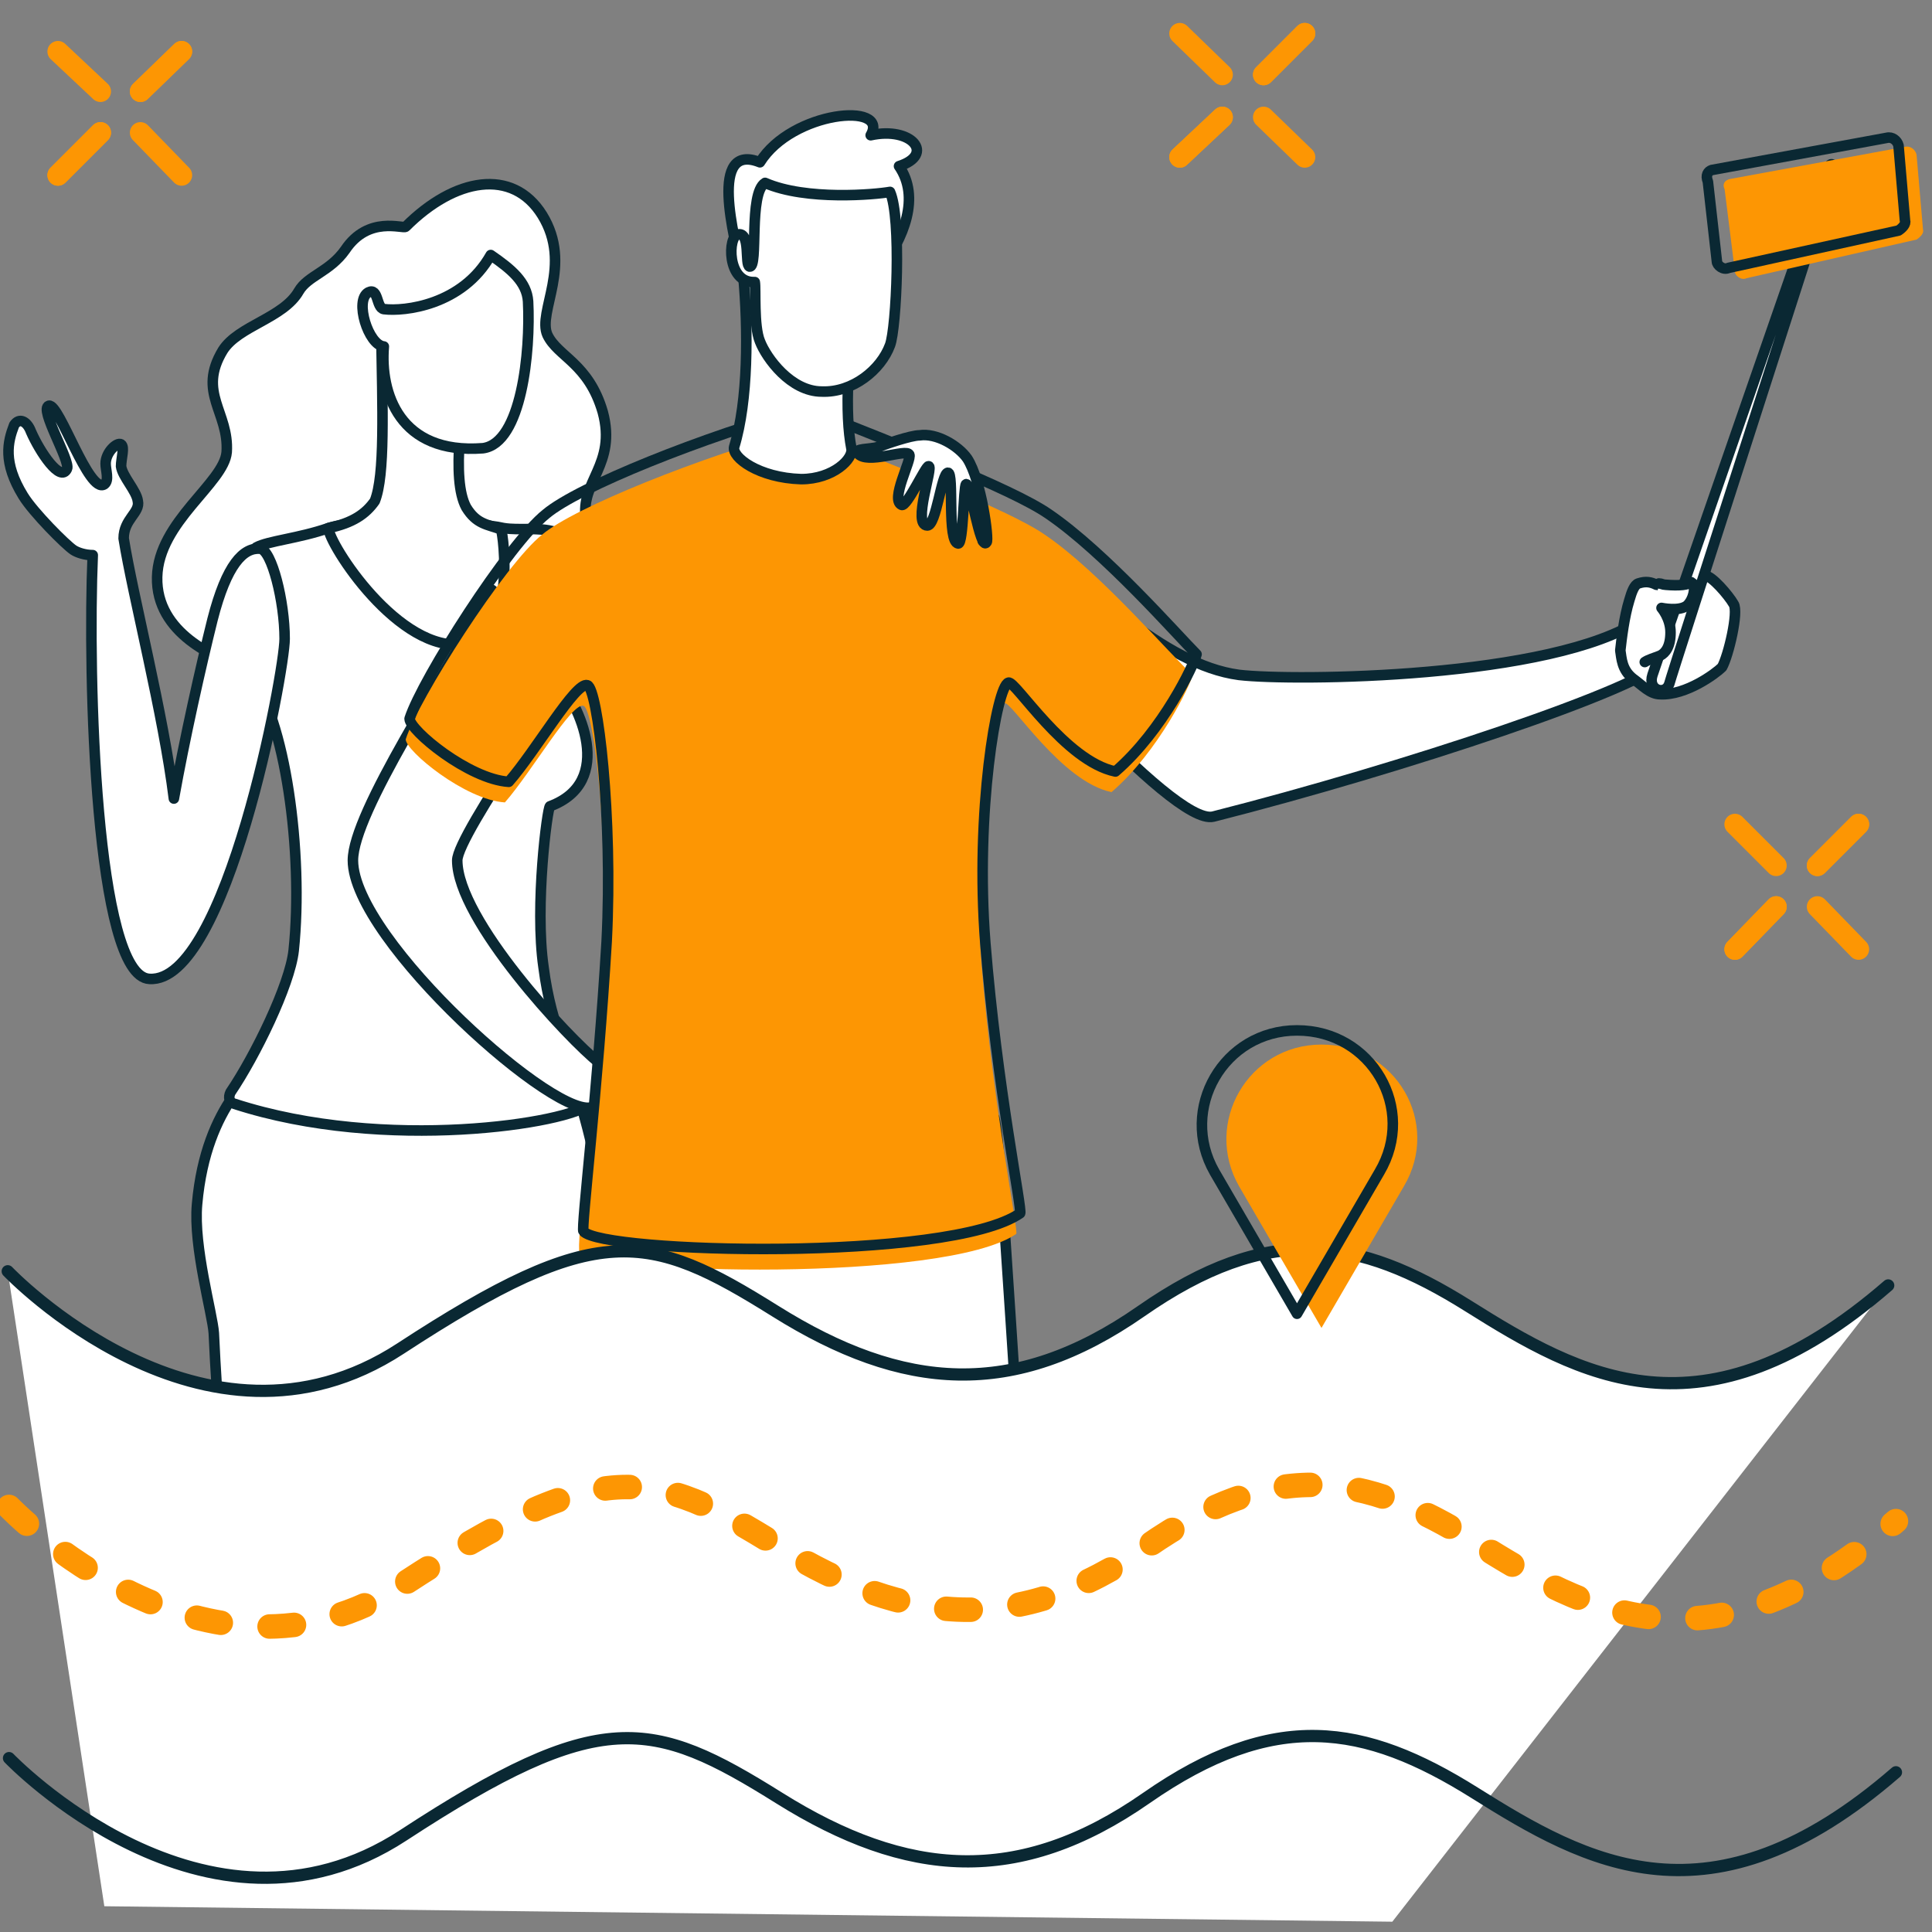 <?xml version="1.0" encoding="utf-8"?>
<!-- Generator: Adobe Illustrator 23.0.0, SVG Export Plug-In . SVG Version: 6.00 Build 0)  -->
<svg version="1.1" id="Livello_1" xmlns="http://www.w3.org/2000/svg" xmlns:xlink="http://www.w3.org/1999/xlink" x="0px" y="0px"
	 viewBox="0 0 150 150" style="enable-background:new 0 0 150 150;" xml:space="preserve">
<rect x="0" y="0" width="150" height="150" fill="#808080" stroke="none"/>
<style type="text/css">
	.st0{fill:#fff;stroke:#0A2833;stroke-width:0.819;stroke-linecap:round;stroke-linejoin:round;stroke-miterlimit:10;}
	.st1{fill:#fd9603;}
	.st2{fill:none;stroke:#0A2833;stroke-width:0.819;stroke-linecap:round;stroke-linejoin:round;stroke-miterlimit:10;}
	.st3{fill:#fff;}
	.st4{fill:none;stroke:#fd9603;stroke-width:1.638;stroke-linecap:round;stroke-miterlimit:15;}
	.st5{fill:none;stroke:#0A2833;stroke-width:0.949;stroke-linecap:round;stroke-linejoin:round;stroke-miterlimit:10;}
	.st6{fill:none;stroke:#0A2833;stroke-width:0.951;stroke-linecap:round;stroke-linejoin:round;stroke-miterlimit:10;}
	.st7{fill:none;stroke:#fd9603;stroke-width:1.902;stroke-linecap:round;stroke-miterlimit:15;stroke-dasharray:1.902,3.803;}
</style>
<g>
	<g>
		<path class="st0" d="M20.4,82.3c10.7,2.2,21.9,2.3,24,1.3c4.4,12.1,8,48.4,6.7,52.4c-4,13.2-18-12-18.4-11
			c-0.2,0.4-3.4,0.3-3.4-0.3c0.1-13.9,0.7,24.6,3.6,17c1.4-3.5,5.6-9,5.6-10.2c0.2-10.6-4.7-18.9-4.7-23.9
			c-1.7,16.6-3.7,24.3-4.6,28c-1.2,4.6,0.6-21.7,1.5-10.3c0.1,0.9-4.9,0.3-4.9-0.4c0-1.4-9.2,32.4-9.2,17.2c0-4.9,1.7-5,2.1-9
			c0.2-2-1.6-18.5-2.1-29.6c-0.1-1.5-1.6-6.7-1.3-10C16,85.5,20.2,83.1,20.4,82.3z"/>
		<path class="st0" d="M77.2,86.8c-11.9,2.4-27.9,1.2-30.2,0c-0.5,2.4-1.7,24.6-3.9,50.3c-0.2,1.7-1.7-12.6-1.9-11
			c-2.4,19.9,0.5-5,0.6-3.7c0.2,1.8,7,1.7,7.1,0.9c0.3-2.9,3.6,20.5,5.2,15.7c1.6-4.6,5.5-34.3,8-34.3c2.5,0,5.2,28.9,7.4,34.4
			c2.4,5.8,8.4-18.9,8.4-16.4c0,0.9,7.6,1.1,7.6,0.2c0-1.5-4.1,21.7-6.9,4.8c-0.2-1.6,2.3,9.5,2.2,8.1
			C78.8,110.2,77.8,89.1,77.2,86.8z"/>
		<path id="hair_3_" class="st0" d="M42.1,16.7c-2.3-3.7-6.8-2.9-10.6,0.9c-0.2,0.2-2.9-0.9-4.7,1.8c-1.2,1.7-2.9,2-3.6,3.2
			c-1.2,2.1-4.7,2.7-5.9,4.6c-2,3.3,0.5,4.8,0.3,7.9c-0.2,2.4-5.3,5.4-5.4,9.7c-0.1,4.4,4.6,6.3,6.6,7c2,0.7,20.2,5.7,22.1,3.7
			c1.5-1.6,4.5-0.8,6.4-5.4c1.9-4.4-1.2-6.3-1.8-9.8c-0.5-2.9,2.4-4.2,1.3-8.3c-1.1-3.8-3.5-4.3-4.3-6
			C41.7,24.2,44.5,20.6,42.1,16.7z"/>
		<path class="st0" d="M19.9,42.5c0.9-0.5,3.3-0.7,5.6-1.5c2.7-0.9,11.5-0.5,13.6,0c1.2,0.2,2.7-0.1,4,0.3c0.3,6.1-0.4,9.3,0.1,11.4
			c1.8,2,4.6,8-0.5,9.9c-0.2,0.1-1.2,7.7-0.5,12.5c0.6,4.7,2.2,7.8,3.6,10.6c-1.5,1.5-15.9,3.8-27.6,0c-0.4-0.1-0.5-0.5-0.3-0.9
			c1.9-2.8,4.6-8.3,4.9-11c0.8-7.6-0.7-18.2-3.4-21.4C16.4,49,19.1,43.1,19.9,42.5z"/>
		<path class="st0" d="M25.5,41c1.9-0.4,2.9-1.1,3.6-2.1c0.8-2,0.6-7.1,0.5-13.2c0.6,0.1,7.8-2.9,7,1.5c-0.7,4.3-1.6,10-0.4,12.2
			c0.8,1.3,1.6,1.3,2.7,1.7c0.2,0.5,1.2,8.3-2.8,8.9C31,50.8,25.5,42.2,25.5,41z"/>
		<path class="st0" d="M28.6,22.7c0.8-0.4,0.6,1.2,1.2,1.3c1.6,0.2,6.1-0.3,8.3-4.2c1.6,1.1,2.8,2.1,2.9,3.6
			c0.2,3.9-0.5,11-3.5,11.4c-6.5,0.5-8-4.3-7.7-7.9C28.6,26.8,27.5,23.3,28.6,22.7z"/>
		<path class="st0" d="M20.2,42.6c-1.3-0.1-2.6,1.2-3.7,5.5c-0.9,3.6-2.2,9.4-3,13.9c-0.8-6.5-3.2-15.8-3.9-20.2
			c0-1.5,1.3-2,1.1-2.9c-0.1-0.8-1.2-1.9-1.3-2.7c0-0.6,0.3-1.5,0-1.7c-0.3-0.2-1.2,0.6-1.2,1.5c0,0.5,0.3,1.3-0.1,1.6
			c-1.2,0.8-3.5-6.3-4.3-6.1c-0.8,0.2,1.7,4.3,1.4,4.9c-0.5,1.1-2.1-1.3-2.8-2.9c-0.3-0.8-0.9-1.1-1.3-0.5c-0.5,1.3-0.9,2.9,0.7,5.5
			c0.8,1.3,3.3,3.8,3.9,4.2c0.3,0.2,0.9,0.4,1.5,0.4c-0.4,9.4,0.2,32.7,4.4,32.9c6,0.4,10.5-23.9,10.5-26.4
			C22.1,46.7,21.1,42.7,20.2,42.6z"/>
		<path id="arm_75_" class="st0" d="M46.5,82.5c-2.3-1.8-11-11.1-11-15.7c0-2,9.4-15.2,9.4-15.2l-6.7-5.8
			c-3.6,6.5-10.8,17.3-10.8,21c0,6.2,16.2,20.6,18.7,19.1C47.7,85.1,46.5,82.5,46.5,82.5z"/>
		<g>
			<path class="st0" d="M127.4,48.1c-6.8,4.6-27,4.8-31.2,4.3c-6-0.8-11.5-7-18.4-11.6c-3.3,1.1-0.9,6.7-0.9,6.7
				s14.1,16.7,17.3,15.9c14.6-3.7,33.5-10,35-12.1C130.2,50.3,129.2,46.9,127.4,48.1z"/>
		</g>
		<path class="st1" d="M81.1,41.5c-2.9-2-11.8-5.4-18.8-8.2c-8,2.2-17.7,6.1-20.2,8.2c-2.9,2.3-9.6,12.8-10.6,15.9
			c0,0.9,4.6,4.7,7.7,4.9c2.1-2.4,5.2-7.8,6.1-7.5c0.8,0.2,2,10.2,1.5,19.9C46,86.4,44.7,97,45,97.2c1.4,1.7,28.4,2.4,33.9-1.4
			c0.2-0.2-1.8-9.8-2.7-21c-0.8-10.1,0.9-20,1.8-20.2c0.5-0.2,4.4,6.1,8.3,6.9c3.7-3.2,6.1-8.3,6.3-9.1
			C90.9,50.9,85.4,44.4,81.1,41.5z"/>
		<g>
			<path class="st0" d="M126.8,52.7c0.7,0.5,1.3,1.2,2.1,1.2c2,0.1,4.3-1.6,4.8-2.1c0.5-0.9,1.3-4.3,0.9-4.9
				c-0.4-0.7-1.7-2.2-2.2-2.2c-0.2,0-1.1,0.4-1.3,0.6l0,0c-0.2,0.2-0.9,0.3-2,0.2c-0.2,0-0.3-0.1-0.5-0.1c-0.4-0.2-0.8-0.3-1.4-0.1
				c-0.3,0.1-0.5,0.6-0.7,1.3l0,0c-0.4,1.3-0.6,3-0.7,3.9C125.9,51.1,125.9,52,126.8,52.7z"/>
			<path class="st0" d="M142.2,13.8c-0.3,1.1-12.4,38.5-12.6,39.3c-0.3,0.9-1.7,0.5-1.3-0.7c0.4-1.3,13.1-37.8,13.5-39
				C142.1,12.3,142.6,12.7,142.2,13.8z"/>
			<path class="st0" d="M127.7,51.4c0.3-0.2,0.7-0.3,1.2-0.5c0.4-0.2,0.8-0.7,0.8-1.8c0-1.1-0.7-1.9-0.7-1.9s1.4,0.3,2-0.2
				c0.5-0.5,0.6-1.3,0.5-1.6c0-0.1-0.1-0.1-0.2-0.2c-0.2,0.2-0.9,0.3-2,0.2c-0.2,0-0.3-0.1-0.5-0.1"/>
			<path class="st1" d="M134.3,13.9l13.6-2.5c0.4-0.1,0.8,0.2,0.9,0.6l0.5,5.8c0.1,0.3-0.2,0.6-0.5,0.8l-13.2,3
				c-0.4,0.2-0.9-0.2-0.9-0.5l-0.8-6.4C133.7,14.3,133.9,14,134.3,13.9z"/>
			<path class="st2" d="M132.9,13.2l13.6-2.5c0.4-0.1,0.8,0.2,0.9,0.6l0.5,5.8c0.1,0.3-0.2,0.6-0.5,0.8l-13.2,2.9
				c-0.4,0.2-0.9-0.2-0.9-0.5l-0.7-6.2C132.4,13.6,132.6,13.3,132.9,13.2z"/>
		</g>
		<path class="st2" d="M81.4,39.9c-2.9-2-11.8-5.4-18.8-8.2c-8,2.2-17.7,6.1-20.2,8.2c-2.9,2.3-9.6,12.8-10.6,15.9
			c0,0.9,4.6,4.7,7.7,4.9c2.1-2.4,5.2-7.8,6.1-7.5c0.8,0.2,2,10.2,1.5,19.9c-0.7,11.7-2,22.3-1.8,22.5c1.4,1.7,28.4,2.4,33.9-1.4
			c0.2-0.2-1.8-9.8-2.7-21c-0.8-10.1,0.9-20,1.8-20.2c0.5-0.2,4.4,6.1,8.3,6.9c3.7-3.2,6.1-8.3,6.3-9.1
			C91.4,49.3,85.8,42.9,81.4,39.9z"/>
		<path class="st0" d="M66.9,20.1c-1.2,7.6-1.3,12.1-0.8,14.7c0.2,0.8-1.4,2.4-3.9,2.4c-3.3-0.1-5.4-1.7-5.2-2.5
			c1.1-3.6,1.1-9.1,0.7-13.4C57.3,16.2,66.2,20.3,66.9,20.1z"/>
		<path class="st0" d="M62.3,25.7c-1.4,0.1-0.9-4.7-4.7-4.6c-0.6-2.7-2.6-10.1,1.4-8.5c2.5-4,10.1-4.7,8.6-2.1
			c3.2-0.7,5,1.5,2.2,2.4C73.1,17.7,64.9,25.5,62.3,25.7z"/>
		<path class="st0" d="M69.1,14.9c-1.1,0.2-6.5,0.7-9.7-0.7c-1.3,0.8-0.5,6.6-1.2,6.5c-0.4-0.1,0.1-2.7-0.9-2.5
			c-0.8,0.1-0.9,3.8,1.3,3.7c0.1,0.5-0.1,3.4,0.4,4.6c0.5,1.3,2.4,3.9,4.8,3.9c2.4,0.1,4.6-1.7,5.3-3.6C69.6,25.5,70,16.9,69.1,14.9
			z"/>
		<g>
			<path class="st0" d="M75.1,35.6c1.1,1.7,1.7,6.3,1.5,6.5c-0.5,0.8-1.3-4.8-1.6-4.5c-0.2,0.2-0.2,4.6-0.6,4.6
				c-0.9-0.1-0.3-5.5-0.8-5.5c-0.5,0-0.9,4.1-1.6,4.1c-1.2,0,0.5-4.6,0.1-4.6c-0.2-0.1-1.7,3.2-2.1,3c-0.9-0.4,0.8-3.5,0.6-3.9
				c-0.2-0.5-3.3,0.8-4-0.1c-0.3-0.4,0.9-0.3,1.6-0.5c0.5-0.2,2.5-0.9,3.2-0.9C72.7,33.6,74.4,34.6,75.1,35.6z"/>
			<path class="st0" d="M76.3,42L76.3,42L76.3,42z"/>
		</g>
	</g>
</g>
<path class="st3" d="M0.6,98.7c0,0,15.2,16,30.5,6s19.2-9.1,29.1-2.9s18.5,6.9,28.4,0s16.8-5.8,25.4-0.4s18.2,10.9,32.6-1.6
	l-38.5,49.4L8.1,148L0.6,98.7z"/>
<line class="st4" x1="101.3" y1="2.6" x2="98.1" y2="5.8"/>
<line class="st4" x1="94.9" y1="9.1" x2="91.6" y2="12.2"/>
<line class="st4" x1="101.3" y1="2.6" x2="98.1" y2="5.8"/>
<line class="st4" x1="94.9" y1="9.1" x2="91.6" y2="12.2"/>
<line class="st4" x1="101.3" y1="12.2" x2="98.1" y2="9.1"/>
<line class="st4" x1="94.9" y1="5.8" x2="91.6" y2="2.6"/>
<line class="st4" x1="144.3" y1="64" x2="141.1" y2="67.2"/>
<line class="st4" x1="137.9" y1="70.4" x2="134.7" y2="73.7"/>
<line class="st4" x1="144.3" y1="64" x2="141.1" y2="67.2"/>
<line class="st4" x1="137.9" y1="70.4" x2="134.7" y2="73.7"/>
<line class="st4" x1="144.3" y1="73.7" x2="141.1" y2="70.4"/>
<line class="st4" x1="137.9" y1="67.2" x2="134.7" y2="64"/>
<line class="st4" x1="14.1" y1="4" x2="10.9" y2="7.1"/>
<line class="st4" x1="7.8" y1="10.3" x2="4.5" y2="13.6"/>
<line class="st4" x1="14.1" y1="4" x2="10.9" y2="7.1"/>
<line class="st4" x1="7.8" y1="10.3" x2="4.5" y2="13.6"/>
<line class="st4" x1="14.1" y1="13.6" x2="10.9" y2="10.3"/>
<line class="st4" x1="7.8" y1="7.1" x2="4.5" y2="4"/>
<path class="st5" d="M0.6,98.7c0,0,15.2,16,30.5,6s19.2-9.1,29.1-2.9s18.5,6.9,28.4,0s16.8-5.8,25.4-0.4s18.2,10.9,32.6-1.6"/>
<path class="st6" d="M0.7,136.5c0,0,15.3,16,30.6,6c15.3-10,19.3-9.1,29.2-2.9s18.6,6.9,28.5,0s16.9-5.8,25.5-0.4
	s18.3,10.9,32.7-1.6"/>
<path class="st7" d="M0.7,117c0,0,15.3,16,30.6,6s19.3-9.1,29.2-2.9c9.9,6.1,18.6,6.9,28.5,0s16.9-5.8,25.5-0.4
	c8.6,5.4,18.3,10.9,32.7-1.6"/>
<g>
	<path class="st1" d="M102.6,103.1l-6.4-11c-2.8-4.9,0.7-11,6.4-11l0,0c5.8,0,9.3,6.1,6.4,11L102.6,103.1z"/>
	<path class="st2" d="M100.7,102l-6.4-11c-2.8-4.9,0.7-11,6.4-11l0,0c5.8,0,9.3,6.1,6.4,11L100.7,102z"/>
</g>
</svg>
